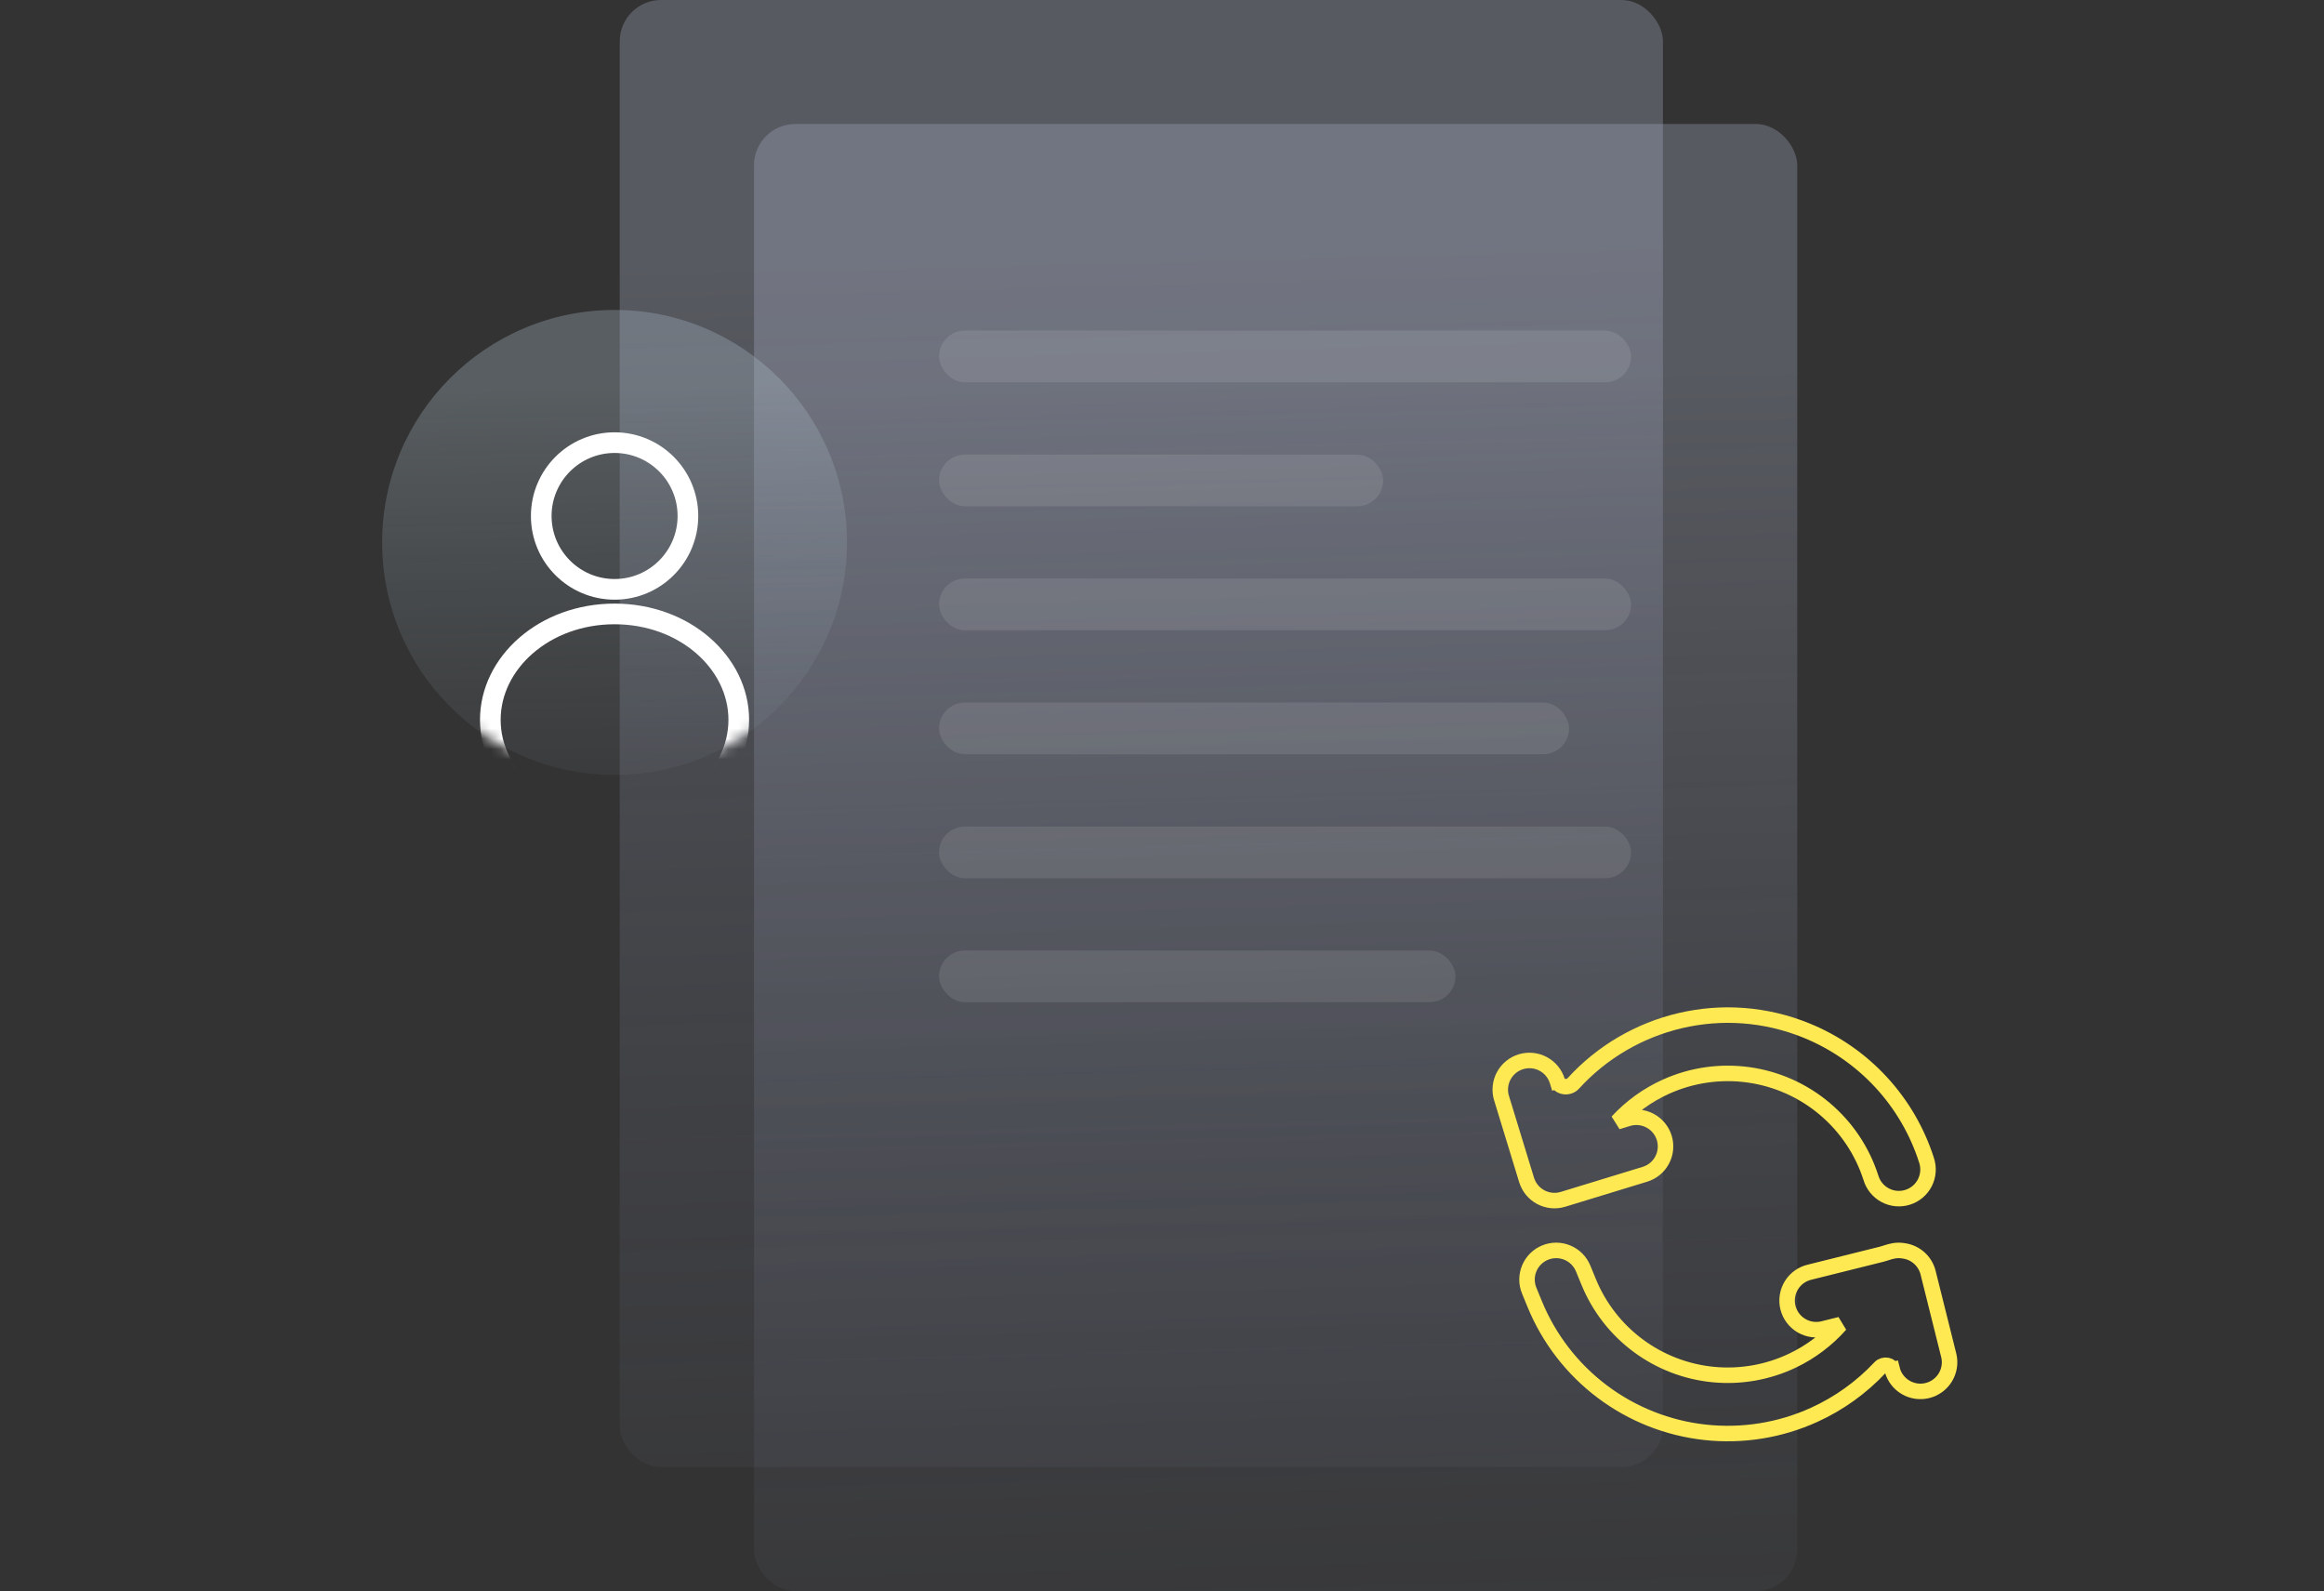<svg width="225" height="154" viewBox="0 0 225 154" fill="none" xmlns="http://www.w3.org/2000/svg">
<rect x="0" y="0" width="225" height="154" fill="#333333" stroke="none"/>
<rect x="60" width="101" height="142" rx="4" fill="url(#paint0_linear_7_108)" fill-opacity="0.3"/>
<rect x="73" y="12" width="101" height="142" rx="4" fill="url(#paint1_linear_7_108)" fill-opacity="0.3"/>
<rect x="90.912" y="32" width="67" height="5" rx="2.5" fill="white" fill-opacity="0.1"/>
<rect x="90.912" y="56" width="67" height="5" rx="2.5" fill="white" fill-opacity="0.1"/>
<rect x="90.912" y="80" width="67" height="5" rx="2.5" fill="white" fill-opacity="0.1"/>
<rect x="90.912" y="44" width="43" height="5" rx="2.5" fill="white" fill-opacity="0.1"/>
<rect x="90.912" y="68" width="61" height="5" rx="2.5" fill="white" fill-opacity="0.1"/>
<rect x="90.912" y="92" width="50" height="5" rx="2.5" fill="white" fill-opacity="0.1"/>
<path d="M157.602 108.262L157.601 108.262L156.579 108.575C157.9 107.144 159.501 105.986 161.291 105.179C163.793 104.051 166.563 103.653 169.281 104.031C172 104.408 174.556 105.546 176.654 107.313C178.751 109.078 180.306 111.4 181.139 114.009C181.247 114.366 181.424 114.697 181.661 114.985C181.899 115.274 182.192 115.513 182.524 115.688C182.856 115.863 183.219 115.97 183.592 116.003C183.966 116.036 184.342 115.994 184.699 115.88C185.056 115.766 185.387 115.583 185.673 115.34C185.958 115.096 186.192 114.799 186.361 114.464C186.53 114.13 186.631 113.765 186.657 113.391C186.683 113.02 186.635 112.647 186.517 112.294C185.62 109.488 184.119 106.912 182.12 104.747C180.119 102.581 177.667 100.879 174.936 99.761L174.936 99.761C166.854 96.453 157.869 98.762 152.317 104.866C152.092 105.113 151.746 105.217 151.415 105.16C151.09 105.104 150.858 104.912 150.773 104.636L150.057 104.855L150.773 104.636C150.554 103.92 150.059 103.321 149.398 102.97C148.737 102.619 147.964 102.545 147.248 102.763C146.893 102.871 146.564 103.048 146.278 103.284C145.992 103.52 145.755 103.809 145.581 104.136C145.406 104.463 145.299 104.822 145.263 105.191C145.227 105.559 145.265 105.932 145.373 106.286L145.374 106.286L147.798 114.204C147.798 114.205 147.799 114.205 147.799 114.205C147.907 114.559 148.084 114.889 148.319 115.175C148.555 115.461 148.845 115.698 149.172 115.872C149.5 116.046 149.858 116.154 150.228 116.19C150.597 116.226 150.969 116.188 151.324 116.08L151.324 116.08L159.252 113.657C159.607 113.549 159.937 113.372 160.223 113.137C160.509 112.901 160.746 112.611 160.92 112.284C161.094 111.957 161.202 111.599 161.237 111.23C161.273 110.861 161.235 110.489 161.127 110.135C161.018 109.78 160.841 109.451 160.605 109.165C160.369 108.879 160.079 108.643 159.752 108.469C159.425 108.295 159.066 108.187 158.697 108.152C158.328 108.116 157.956 108.154 157.602 108.262ZM176.578 128.6L178.176 128.202C176.893 129.651 175.328 130.836 173.568 131.679C171.179 132.823 168.522 133.294 165.884 133.041C163.246 132.788 160.728 131.82 158.601 130.241C156.473 128.663 154.818 126.535 153.813 124.086L153.813 124.086L153.275 122.776C153.275 122.776 153.274 122.776 153.274 122.775C153.274 122.775 153.274 122.775 153.274 122.775C153.134 122.433 152.927 122.121 152.666 121.858C152.405 121.595 152.095 121.386 151.753 121.243C151.062 120.955 150.285 120.951 149.593 121.235C149.25 121.375 148.938 121.581 148.674 121.842C148.411 122.103 148.202 122.413 148.059 122.755C147.915 123.097 147.841 123.463 147.839 123.834C147.838 124.204 147.909 124.571 148.05 124.914L148.05 124.915L148.589 126.227C149.966 129.584 152.225 132.508 155.126 134.691C158.028 136.874 161.465 138.235 165.075 138.63C168.686 139.025 172.336 138.441 175.642 136.938C178.055 135.841 180.219 134.284 182.018 132.365C182.194 132.176 182.465 132.102 182.726 132.157C182.98 132.211 183.148 132.368 183.201 132.58L183.928 132.398L183.205 132.597C183.4 133.307 183.866 133.913 184.502 134.285C185.138 134.657 185.895 134.765 186.61 134.587C187.325 134.409 187.943 133.958 188.33 133.331C188.717 132.704 188.843 131.95 188.681 131.231L188.677 131.214L186.671 123.181C186.534 122.631 186.234 122.136 185.811 121.758C185.393 121.386 184.874 121.146 184.319 121.069C184.012 121.014 183.699 121.011 183.394 121.058C183.137 121.098 182.899 121.17 182.702 121.232C182.654 121.247 182.609 121.262 182.566 121.276C182.42 121.323 182.3 121.361 182.174 121.393L175.212 123.128C174.849 123.211 174.505 123.365 174.202 123.581C173.895 123.8 173.636 124.077 173.438 124.397C173.241 124.717 173.109 125.073 173.052 125.445C172.994 125.816 173.011 126.196 173.102 126.56C173.193 126.925 173.357 127.268 173.582 127.569C173.808 127.87 174.091 128.122 174.416 128.312C174.741 128.502 175.1 128.625 175.473 128.674C175.843 128.722 176.218 128.697 176.578 128.6Z" stroke="#FFE953" stroke-width="1.5" stroke-linejoin="bevel"/>
<circle cx="59.5" cy="52.5" r="22.5" fill="url(#paint2_linear_7_108)" fill-opacity="0.3"/>
<mask id="mask0_7_108" style="mask-type:alpha" maskUnits="userSpaceOnUse" x="37" y="30" width="45" height="45">
<circle cx="59.5" cy="52.5" r="22.5" fill="#B0C1CD"/>
</mask>
<g mask="url(#mask0_7_108)">
<path d="M71.524 69.671C71.524 75.199 66.283 79.921 59.498 79.921C52.713 79.921 47.472 75.199 47.472 69.671C47.472 64.143 52.713 59.421 59.498 59.421C66.283 59.421 71.524 64.143 71.524 69.671Z" stroke="white" stroke-width="2" stroke-linejoin="bevel"/>
<circle cx="59.501" cy="49.942" r="7.1" stroke="white" stroke-width="2" stroke-linejoin="bevel"/>
</g>
<defs>
<linearGradient id="paint0_linear_7_108" x1="110.5" y1="23.759" x2="114.712" y2="190.726" gradientUnits="userSpaceOnUse">
<stop stop-color="#AEB5CC"/>
<stop offset="1" stop-color="#5F647E" stop-opacity="0"/>
</linearGradient>
<linearGradient id="paint1_linear_7_108" x1="123.5" y1="35.759" x2="127.712" y2="202.726" gradientUnits="userSpaceOnUse">
<stop stop-color="#AEB5CC"/>
<stop offset="1" stop-color="#5F647E" stop-opacity="0"/>
</linearGradient>
<linearGradient id="paint2_linear_7_108" x1="59.5" y1="37.529" x2="60.45" y2="90.458" gradientUnits="userSpaceOnUse">
<stop stop-color="#B0C1CD"/>
<stop offset="1" stop-color="#74828C" stop-opacity="0"/>
</linearGradient>
</defs>
</svg>
